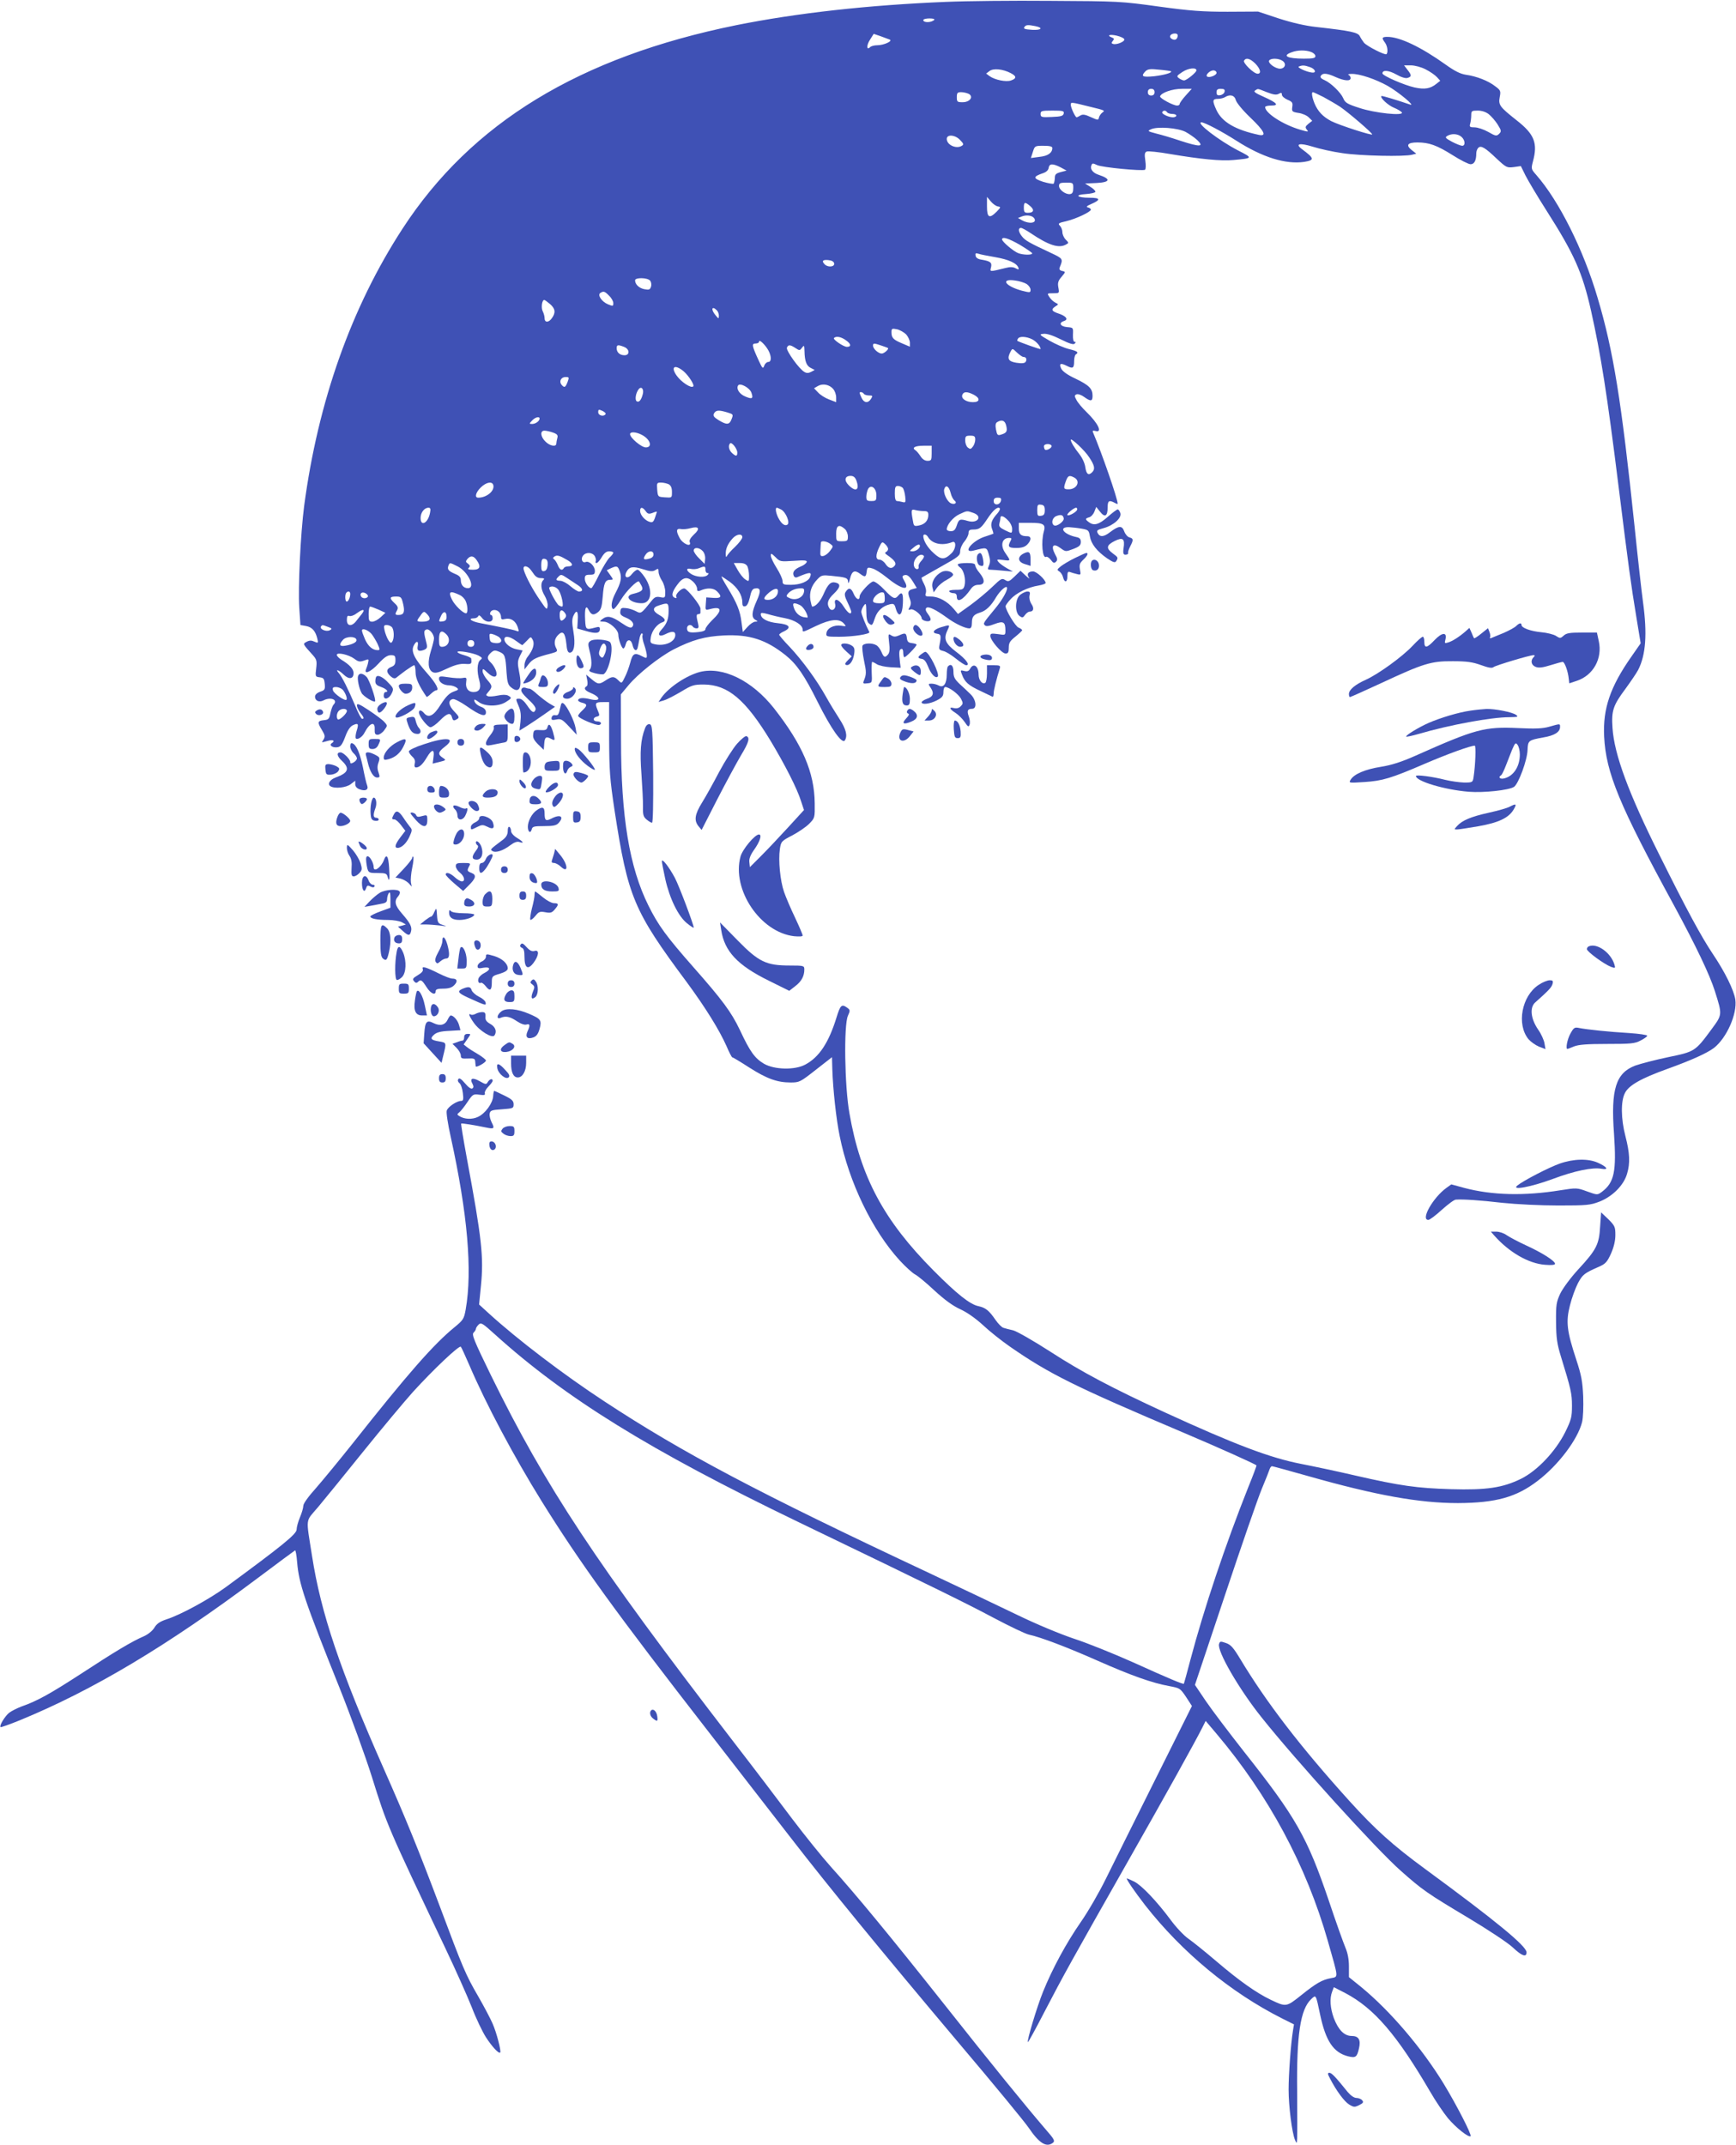 <?xml version="1.0" standalone="no"?>
<!DOCTYPE svg PUBLIC "-//W3C//DTD SVG 20010904//EN"
 "http://www.w3.org/TR/2001/REC-SVG-20010904/DTD/svg10.dtd">
<svg version="1.0" xmlns="http://www.w3.org/2000/svg"
 width="1036pt" height="1280pt" viewBox="0 0 1036 1280"
 preserveAspectRatio="xMidYMid meet">
<g transform="translate(0,1280) scale(0.1,-0.1)"
fill="#3f51b5" stroke="none">
<path d="M5650 12789 c-470 -19 -896 -67 -1255 -139 -937 -190 -1582 -583
-1993 -1215 -305 -469 -504 -1030 -587 -1655 -21 -162 -37 -486 -29 -607 l7
-103 34 -6 c36 -7 56 -30 67 -76 6 -26 5 -27 -18 -17 -17 8 -29 8 -46 -1 -24
-13 -25 -11 39 -82 21 -24 23 -34 18 -77 -6 -48 -5 -50 21 -53 23 -3 27 -8 30
-39 3 -33 0 -38 -27 -47 -20 -7 -31 -18 -31 -30 0 -24 25 -35 50 -22 44 23 90
4 60 -26 -5 -5 -13 -27 -18 -49 -7 -36 -11 -40 -40 -43 -38 -4 -39 -13 -10
-60 17 -28 19 -38 10 -53 -7 -11 -11 -19 -10 -19 2 0 18 4 36 9 30 9 44 0 22
-14 -16 -10 -1 -25 24 -25 28 0 37 11 60 73 12 31 27 52 42 59 32 15 36 9 22
-35 -6 -20 -8 -40 -4 -44 10 -10 39 10 51 34 31 60 64 71 61 21 -1 -26 3 -33
18 -33 10 0 28 12 39 27 20 27 20 28 1 49 -10 12 -52 43 -91 69 -59 39 -73 45
-73 30 0 -9 9 -29 20 -43 22 -28 25 -37 11 -37 -5 0 -24 35 -41 78 -42 99 -78
172 -98 195 -24 27 -1 20 29 -9 32 -31 59 -26 59 9 0 24 -23 50 -73 80 -15 10
-27 22 -27 29 0 17 70 2 104 -23 25 -19 34 -20 59 -11 27 10 29 10 24 -11 -2
-12 -8 -30 -12 -39 -15 -37 28 -18 74 32 34 37 53 50 74 50 23 0 27 -4 27 -30
0 -23 -6 -33 -25 -40 -30 -12 -32 -31 -4 -56 14 -12 24 -15 33 -9 7 6 32 25
56 43 24 17 47 32 52 32 4 0 8 -19 8 -42 0 -36 20 -80 66 -147 2 -1 13 6 25
18 13 12 26 21 31 21 22 0 2 40 -51 100 -76 86 -99 130 -83 165 15 32 31 33
25 1 -6 -29 5 -36 36 -25 19 8 22 14 17 37 -18 69 -18 79 -2 85 17 7 46 -27
46 -53 0 -8 -8 -41 -18 -73 -21 -67 -18 -113 10 -128 15 -8 34 -4 86 21 47 22
78 30 107 28 39 -3 41 0 37 32 -1 5 -20 14 -42 20 -22 6 -40 14 -40 19 0 11
93 -5 125 -21 24 -13 25 -16 11 -27 -19 -16 -21 -69 -5 -124 12 -45 0 -67 -36
-67 -31 0 -48 24 -43 59 4 27 2 29 -21 25 -14 -3 -52 -1 -83 4 -53 8 -58 7
-58 -9 0 -21 28 -39 62 -39 13 0 32 -6 42 -13 15 -11 14 -14 -18 -25 -26 -10
-45 -29 -76 -77 -42 -68 -73 -83 -100 -50 -15 18 -30 20 -30 3 0 -22 52 -88
69 -88 9 0 35 18 56 40 43 44 64 50 72 20 6 -22 11 -24 33 -10 12 8 9 15 -19
44 -35 36 -39 68 -8 74 9 2 46 -17 82 -42 81 -57 115 -67 115 -37 0 14 -9 25
-27 32 -27 10 -43 26 -43 42 0 5 12 -1 26 -12 36 -28 117 -29 162 -1 37 23 38
26 14 39 -12 6 -34 6 -62 0 -24 -5 -50 -7 -58 -4 -13 5 -13 8 0 23 28 32 27
39 -2 72 -17 19 -30 43 -30 54 0 18 3 17 29 -8 39 -37 65 -30 50 13 -6 16 -19
37 -30 47 -24 22 -24 36 1 59 17 15 24 16 50 5 33 -14 37 -23 43 -125 4 -56 9
-73 27 -87 49 -40 68 -4 48 92 -10 52 -10 64 4 94 l17 34 -35 7 c-38 7 -74 36
-74 60 0 23 32 18 70 -10 19 -14 35 -25 37 -25 1 0 13 12 27 26 24 26 24 26
35 6 13 -24 2 -60 -29 -100 -11 -13 -20 -36 -20 -51 l0 -26 25 32 c25 31 44
40 133 63 37 10 41 13 32 30 -16 29 -12 58 11 81 28 28 42 13 49 -54 3 -37 9
-52 20 -52 26 0 35 50 22 125 -9 53 -9 76 0 95 18 40 30 29 26 -25 l-3 -51 53
-15 c58 -17 82 -14 82 12 0 13 -6 15 -27 9 -56 -15 -58 -13 -61 44 -4 70 4 95
21 61 16 -31 29 -34 56 -13 18 15 23 32 28 93 6 81 15 100 45 100 19 0 19 1
-1 29 l-20 28 25 12 c36 16 41 14 53 -20 13 -37 6 -67 -26 -128 -24 -46 -30
-86 -14 -96 5 -3 26 22 46 55 32 53 99 120 109 109 2 -2 8 -14 15 -26 12 -24
2 -34 -51 -47 -57 -13 -17 -56 52 -56 58 0 68 79 19 153 -17 26 -37 47 -44 47
-8 0 -23 -12 -35 -27 -24 -31 -50 -20 -31 15 16 30 38 34 98 15 44 -14 58 -15
74 -5 17 11 19 9 19 -10 0 -13 9 -36 20 -53 11 -16 20 -47 20 -67 0 -36 -1
-37 -29 -32 -23 5 -33 1 -48 -16 -68 -85 -67 -84 -99 -67 -16 8 -42 17 -59 18
-25 3 -31 0 -33 -19 -3 -18 4 -26 33 -38 39 -16 54 -39 37 -56 -8 -8 -26 -1
-64 25 -58 40 -84 45 -114 22 -18 -14 -18 -14 9 -15 33 0 87 -48 87 -78 0 -26
20 -82 30 -82 4 0 11 11 14 25 9 34 33 31 41 -5 7 -31 23 -40 30 -17 2 6 6 29
10 50 3 20 10 37 15 37 5 0 7 -6 4 -13 -2 -7 2 -32 11 -56 8 -24 15 -52 15
-63 0 -18 -2 -18 -31 -3 -42 22 -54 15 -68 -40 -7 -26 -21 -65 -32 -86 -19
-39 -19 -39 -39 -19 -25 25 -37 25 -75 0 -39 -26 -47 -25 -85 7 l-32 27 6 -31
c4 -19 3 -34 -3 -38 -20 -12 -11 -26 23 -40 65 -27 61 -54 -5 -37 -41 10 -69
7 -69 -8 0 -4 11 -11 25 -14 31 -8 31 -17 0 -46 -14 -13 -25 -27 -25 -32 0
-14 109 -60 127 -54 18 7 9 21 -14 21 -25 0 -27 22 -3 28 20 5 20 7 6 40 -17
42 -14 47 33 47 l36 0 0 -217 c1 -195 4 -240 33 -433 79 -513 113 -595 430
-1021 112 -152 195 -286 238 -383 15 -36 31 -66 34 -66 4 0 49 -27 100 -60
105 -67 167 -90 248 -90 53 0 58 3 151 76 l96 75 2 -73 c4 -120 23 -297 44
-398 55 -275 195 -564 359 -743 34 -37 75 -74 90 -82 16 -8 68 -51 117 -97 60
-55 109 -91 153 -111 40 -18 91 -54 135 -94 38 -36 111 -94 160 -128 236 -164
387 -239 1045 -518 198 -84 419 -183 428 -192 2 -1 -20 -60 -49 -131 -136
-342 -263 -720 -345 -1029 -20 -77 -38 -141 -39 -143 -4 -5 -92 32 -304 128
-112 50 -270 114 -350 140 -86 29 -226 87 -341 143 -107 52 -344 164 -526 250
-1023 480 -1469 716 -1939 1025 -241 158 -517 368 -688 524 l-58 53 11 111
c17 173 6 279 -85 767 -20 109 -35 200 -33 202 3 3 83 -10 150 -24 47 -10 51
-6 32 31 -8 16 -14 39 -12 51 3 20 11 23 73 27 67 5 70 6 70 30 0 20 -10 30
-55 52 -30 15 -57 27 -60 28 -3 0 -6 -14 -7 -32 -3 -42 -47 -103 -90 -123 -35
-17 -82 -15 -113 5 -13 8 -13 11 1 22 9 7 31 35 49 62 31 46 34 48 71 43 29
-4 36 -2 32 9 -2 7 7 25 21 39 14 14 26 30 26 35 0 16 -18 11 -29 -7 -9 -16
-12 -16 -49 5 -43 24 -61 17 -42 -17 7 -14 7 -22 -2 -27 -7 -4 -24 8 -43 31
-23 27 -34 34 -40 25 -5 -8 -2 -17 7 -24 8 -6 17 -32 20 -58 5 -40 3 -48 -11
-48 -25 0 -79 -36 -85 -58 -4 -11 7 -82 24 -158 100 -455 130 -797 89 -1029
-10 -56 -15 -63 -66 -105 -126 -103 -277 -275 -610 -696 -78 -98 -176 -217
-217 -264 -46 -51 -76 -93 -76 -106 0 -12 -9 -43 -20 -69 -11 -26 -20 -59 -20
-73 0 -27 -88 -98 -423 -344 -99 -72 -269 -165 -354 -192 -39 -13 -58 -26 -72
-50 -12 -19 -38 -40 -63 -51 -70 -30 -172 -91 -372 -222 -185 -120 -263 -164
-358 -197 -26 -10 -58 -26 -73 -37 -26 -21 -60 -77 -52 -86 3 -2 54 16 113 40
437 179 884 446 1424 851 118 89 218 162 221 164 3 1 9 -30 12 -70 11 -130 44
-229 253 -750 67 -168 154 -407 193 -531 91 -292 93 -295 438 -1022 60 -126
131 -285 158 -353 26 -68 65 -149 85 -180 37 -57 76 -99 85 -91 7 8 -22 121
-46 174 -12 28 -50 100 -85 161 -75 129 -91 167 -230 539 -130 345 -203 524
-334 820 -261 590 -375 928 -428 1270 -37 236 -41 200 36 291 37 44 158 193
270 332 112 139 245 298 296 355 121 133 277 281 286 270 4 -4 26 -53 50 -108
100 -234 266 -546 433 -815 231 -371 443 -664 1004 -1386 170 -220 388 -500
484 -624 221 -286 533 -667 1004 -1226 205 -242 391 -468 413 -501 64 -94 106
-120 145 -91 14 12 9 21 -45 83 -116 135 -318 383 -608 750 -317 400 -523 650
-672 815 -52 58 -155 186 -230 285 -74 99 -235 311 -358 470 -815 1059 -1114
1512 -1441 2179 -100 205 -115 242 -103 253 8 8 14 18 14 23 0 5 7 16 16 25
15 14 23 9 96 -57 420 -380 923 -692 1808 -1119 853 -411 1006 -487 1170 -574
96 -51 191 -96 210 -100 71 -15 235 -78 411 -156 197 -87 322 -132 426 -151
64 -12 66 -13 101 -65 l35 -54 -223 -447 c-123 -246 -254 -510 -292 -587 -38
-77 -104 -192 -148 -255 -88 -127 -169 -277 -225 -415 -37 -91 -98 -295 -91
-302 2 -2 46 78 98 179 111 214 167 315 498 898 225 396 397 705 446 802 l19
38 66 -78 c310 -367 535 -786 663 -1235 65 -228 64 -213 19 -222 -53 -10 -87
-29 -178 -102 -89 -71 -90 -71 -182 -27 -86 41 -191 116 -321 227 -68 58 -145
120 -171 138 -26 18 -74 69 -106 113 -82 110 -171 204 -216 227 -21 10 -41 19
-44 19 -8 0 47 -80 109 -160 220 -281 510 -521 818 -676 l70 -35 -6 -37 c-13
-80 -26 -262 -26 -352 0 -99 20 -257 38 -300 10 -24 11 -24 13 10 1 19 1 143
0 275 -4 343 19 494 84 555 29 27 27 31 54 -97 33 -153 78 -221 164 -244 47
-12 55 -6 67 47 12 51 -2 74 -44 74 -44 0 -79 36 -106 106 -22 60 -26 118 -10
159 l10 26 68 -35 c173 -91 309 -250 507 -589 31 -54 79 -125 106 -158 49 -58
124 -117 135 -107 8 8 -83 185 -160 312 -130 213 -320 436 -493 578 l-73 59 0
64 c0 42 -7 79 -21 112 -11 26 -57 154 -100 283 -128 376 -195 495 -504 885
-91 116 -195 253 -230 305 l-64 95 179 535 c98 294 197 580 220 635 23 55 44
108 47 118 3 9 9 17 14 17 5 0 102 -27 216 -59 405 -115 663 -161 893 -161
227 1 350 35 478 134 123 94 237 246 263 348 7 28 9 91 7 155 -4 89 -11 127
-41 218 -57 173 -63 227 -38 325 11 45 33 104 48 133 28 51 37 59 124 97 41
18 50 29 73 79 17 39 26 76 26 111 0 48 -3 55 -42 94 l-43 41 -6 -85 c-6 -107
-22 -138 -130 -255 -47 -51 -93 -114 -108 -145 -23 -50 -26 -66 -25 -170 1
-96 6 -130 29 -205 60 -195 66 -221 66 -294 0 -68 -4 -83 -40 -157 -58 -116
-167 -231 -264 -279 -110 -54 -207 -68 -417 -62 -204 6 -304 20 -570 81 -107
25 -254 56 -326 70 -184 36 -389 113 -814 308 -312 144 -493 239 -684 363 -98
63 -197 120 -220 126 -23 5 -49 12 -58 15 -10 3 -31 24 -47 47 -39 57 -60 73
-101 82 -51 10 -129 72 -270 214 -295 297 -435 557 -501 938 -29 163 -34 525
-9 581 14 31 14 35 -4 48 -33 24 -41 17 -64 -58 -47 -152 -104 -237 -186 -281
-63 -34 -185 -31 -247 5 -54 32 -83 71 -143 200 -52 109 -105 180 -276 374
-163 185 -212 252 -270 369 -114 229 -164 530 -164 991 l-1 270 45 54 c57 69
185 170 269 214 114 58 186 78 302 84 152 7 250 -25 367 -118 66 -53 112 -119
192 -280 81 -162 146 -253 162 -228 17 27 7 67 -32 127 -22 34 -59 94 -81 134
-56 100 -142 217 -216 296 -35 36 -63 69 -63 73 0 4 12 13 28 20 48 23 34 42
-36 49 -61 6 -102 27 -102 54 0 10 10 9 43 0 23 -7 69 -18 101 -24 59 -11 106
-41 106 -68 0 -17 -2 -18 81 22 84 40 137 45 164 15 17 -19 16 -19 -16 -14
-42 6 -83 -14 -87 -44 -3 -21 0 -22 77 -22 81 0 185 16 179 28 -22 42 -48 107
-48 121 0 9 7 26 15 37 13 17 14 14 15 -37 0 -38 5 -61 15 -69 19 -16 21 -14
37 34 14 41 46 70 89 80 23 5 27 2 35 -27 17 -56 39 -40 42 31 3 62 -5 75 -28
47 -19 -23 -31 -19 -82 35 -26 28 -56 50 -66 50 -18 0 -82 -69 -82 -89 0 -27
-21 -18 -35 14 -15 38 -31 41 -49 12 -8 -12 -5 -28 12 -62 12 -25 22 -50 22
-55 0 -22 -21 -8 -45 30 -29 46 -61 55 -51 15 7 -29 -20 -48 -35 -24 -17 27
-9 52 26 85 40 38 44 59 13 67 -30 8 -47 -8 -74 -70 -19 -43 -47 -73 -67 -73
-2 0 -7 18 -11 39 -7 47 6 86 41 123 24 26 31 27 82 22 91 -9 101 -12 102 -37
1 -13 6 -4 12 21 11 45 27 53 61 27 28 -21 34 -19 38 13 3 26 5 28 33 20 17
-4 54 -28 84 -52 90 -74 144 -86 109 -25 -15 26 -16 31 -3 36 19 7 34 -6 58
-46 l18 -30 -26 -7 c-27 -7 -30 -19 -15 -59 7 -18 7 -33 -1 -47 -10 -18 -9
-20 5 -15 17 7 66 -32 66 -52 0 -14 40 -25 51 -14 6 6 1 20 -12 37 -15 19 -18
31 -11 38 12 12 55 -9 123 -58 49 -36 108 -64 134 -64 10 0 15 10 15 34 0 36
11 49 50 61 34 10 65 40 95 92 26 42 65 75 65 53 0 -20 -32 -75 -74 -125 -70
-85 -70 -85 -58 -97 7 -7 24 -5 57 8 53 20 65 13 65 -39 0 -28 -1 -28 -45 -21
-39 5 -45 4 -45 -11 0 -26 68 -105 91 -105 15 0 19 7 19 35 0 28 7 40 40 66
22 18 40 35 40 38 0 4 -10 11 -22 16 -19 8 -75 101 -77 127 -1 4 12 23 29 41
33 38 104 73 169 83 22 4 41 10 41 15 0 19 -54 69 -75 69 -30 0 -40 -16 -24
-38 7 -9 -1 -4 -19 12 l-32 30 -35 -34 c-32 -31 -38 -33 -57 -21 -19 12 -25 8
-77 -42 -31 -30 -89 -78 -130 -108 l-74 -53 -26 31 c-37 44 -90 73 -134 73
-34 0 -38 2 -32 21 4 13 0 34 -11 55 -10 18 -16 35 -14 37 3 2 56 32 118 67
101 56 112 65 112 90 0 16 11 42 25 58 14 17 25 39 25 51 0 16 6 21 28 21 37
0 48 9 85 65 34 51 61 74 73 62 4 -4 -2 -17 -13 -30 -35 -38 -44 -63 -33 -93
6 -15 9 -28 8 -29 -2 -1 -27 -10 -55 -19 -71 -24 -131 -98 -65 -82 82 21 80
21 93 -23 9 -31 9 -47 1 -66 -10 -23 -9 -25 11 -25 12 0 47 -3 77 -6 l55 -5
-36 20 c-19 11 -42 27 -50 37 -13 16 -11 17 29 12 45 -6 45 -6 10 44 -30 44
-18 88 24 88 15 0 17 -3 8 -19 -18 -34 -11 -41 35 -41 32 0 51 6 65 20 25 25
26 50 1 50 -38 0 -51 11 -51 46 l0 34 68 0 c80 0 94 -9 81 -53 -17 -60 -8
-164 14 -150 5 3 18 -5 28 -18 14 -19 20 -22 31 -11 10 10 9 19 -7 47 -25 49
-9 66 34 34 30 -22 31 -22 76 -5 36 14 45 22 45 42 0 18 -7 25 -27 29 -76 16
-109 61 -43 59 19 -1 54 -5 76 -9 39 -7 42 -10 48 -45 7 -45 41 -89 103 -132
36 -24 47 -28 54 -17 13 21 12 23 -21 47 -40 30 -38 48 11 73 50 25 63 15 54
-43 -5 -35 0 -43 23 -36 4 2 6 7 4 11 -1 4 5 21 13 37 20 38 19 47 -5 53 -11
3 -25 19 -31 36 -13 36 -32 35 -85 -5 -37 -29 -60 -30 -73 -6 -8 16 -4 20 34
30 60 16 110 61 101 90 -4 12 -11 22 -16 22 -5 0 -32 -20 -60 -45 -52 -46 -82
-54 -112 -31 -23 17 -23 22 2 29 11 3 25 18 31 34 l11 28 23 -29 c28 -36 45
-27 45 25 0 41 8 46 41 29 10 -6 19 -9 19 -6 0 29 -95 303 -147 425 -5 11 -1
13 15 9 43 -12 15 46 -53 112 -26 25 -53 57 -61 73 -13 24 -13 28 1 34 9 3 29
-4 45 -16 39 -28 50 -27 50 7 0 42 -20 63 -101 102 -48 22 -78 44 -86 60 -15
31 -4 36 35 16 35 -18 42 -13 42 30 0 18 5 36 10 39 20 12 9 20 -41 32 -29 7
-81 30 -116 50 -62 36 -64 38 -35 41 20 2 56 -10 102 -33 52 -26 76 -33 83
-26 8 8 8 11 0 11 -7 0 -11 16 -10 43 2 42 2 42 -35 45 -42 4 -52 26 -17 37
27 9 10 30 -37 45 -39 13 -43 24 -15 42 19 12 19 12 -1 22 -12 6 -28 21 -36
34 -14 21 -14 22 23 22 37 0 37 0 31 34 -5 27 -2 40 19 64 25 30 25 30 4 35
-16 4 -20 10 -14 24 20 48 18 50 -52 83 -133 62 -155 75 -174 99 -22 27 -25
51 -6 51 6 0 32 -14 57 -31 107 -72 167 -92 210 -69 19 10 19 11 0 30 -11 11
-20 31 -20 44 0 14 -7 31 -15 39 -13 13 -8 17 38 27 59 14 147 56 147 69 0 5
-8 11 -17 13 -13 3 -8 9 18 20 60 26 57 38 -10 38 -75 0 -91 18 -20 22 29 2
54 8 56 13 1 6 -12 19 -30 30 l-32 20 68 3 c83 4 89 24 13 49 -34 11 -52 34
-43 56 5 14 9 14 34 2 28 -14 270 -37 286 -28 5 3 6 27 2 54 -6 39 -4 50 9 55
8 3 71 -3 138 -15 184 -31 306 -43 378 -36 118 11 119 11 27 58 -112 58 -254
167 -217 167 19 0 123 -55 209 -110 155 -99 293 -142 404 -126 63 10 61 21
-12 75 -45 33 -16 40 62 16 41 -13 121 -31 179 -39 104 -16 371 -22 416 -9
l24 6 -28 22 c-36 29 -24 45 34 45 71 0 117 -17 211 -76 47 -30 95 -54 107
-54 22 0 34 22 34 65 0 12 5 26 12 33 16 16 41 1 111 -66 56 -52 60 -54 101
-49 l42 6 28 -57 c16 -31 71 -124 124 -207 167 -262 215 -370 267 -600 59
-265 95 -492 165 -1055 59 -473 72 -572 106 -777 l25 -152 -55 -79 c-127 -181
-171 -311 -163 -477 11 -217 89 -407 419 -1012 130 -240 211 -410 242 -508 45
-143 45 -139 -22 -230 -96 -130 -98 -131 -258 -164 -76 -16 -164 -39 -195 -50
-116 -44 -147 -141 -127 -408 15 -224 2 -290 -73 -346 -26 -19 -27 -19 -88 3
-60 22 -63 22 -158 7 -217 -35 -409 -30 -575 14 l-77 21 -28 -20 c-81 -58
-157 -192 -109 -192 8 0 44 27 80 60 37 33 74 61 84 61 43 3 139 -3 277 -19
87 -9 228 -16 335 -16 170 0 190 2 245 23 79 31 146 99 165 167 19 63 16 123
-10 224 -27 104 -28 208 -3 257 23 46 95 87 253 144 144 52 235 93 278 125 76
59 140 203 128 289 -9 57 -62 165 -135 273 -68 102 -153 258 -319 592 -182
364 -269 598 -279 756 -7 102 3 134 77 233 32 44 66 94 76 113 46 89 55 216
29 405 -8 59 -31 261 -50 448 -79 755 -127 1053 -221 1368 -84 286 -230 578
-366 733 -31 35 -31 37 -20 80 30 110 9 163 -97 246 -101 80 -110 91 -101 139
7 36 5 41 -28 65 -41 32 -110 59 -174 68 -33 5 -67 22 -120 60 -147 105 -274
166 -348 166 -33 0 -36 -6 -15 -34 15 -20 20 -58 9 -69 -8 -8 -116 47 -134 68
-8 10 -19 27 -25 39 -11 23 -56 32 -260 55 -65 7 -143 25 -224 51 l-123 41
-182 -1 c-150 0 -221 5 -411 31 -223 31 -242 32 -645 34 -228 2 -507 -1 -620
-6z m-75 -108 c-18 -17 -65 -17 -65 -1 0 6 17 10 37 10 23 0 33 -4 28 -9z
m604 -37 c49 -10 36 -25 -19 -22 -48 3 -57 7 -43 21 8 9 22 9 62 1z m-870 -80
c22 -8 -34 -34 -73 -34 -18 0 -37 -5 -43 -11 -22 -22 -23 11 -1 44 l22 35 41
-14 c22 -8 46 -17 54 -20z m1401 0 c0 -14 -49 -33 -68 -26 -10 3 -10 7 -1 18
9 11 8 15 -5 20 -34 13 -14 21 29 11 25 -6 45 -16 45 -23z m318 19 c-4 -20
-18 -26 -37 -14 -18 12 -5 31 20 31 14 0 19 -6 17 -17z m796 -93 c14 -5 26
-16 26 -25 0 -12 -14 -15 -69 -15 -99 0 -132 17 -73 38 36 14 84 14 116 2z
m-333 -69 c31 -32 38 -61 14 -61 -23 0 -89 65 -81 78 12 20 36 13 67 -17z
m164 15 c24 -17 13 -46 -17 -46 -29 1 -73 34 -64 49 10 15 58 14 81 -3z m164
-37 c31 -11 39 -36 10 -32 -34 4 -91 31 -78 36 22 9 34 8 68 -4z m689 -13 c26
-13 56 -34 67 -46 l20 -22 -24 -19 c-35 -28 -69 -34 -129 -21 -60 13 -192 70
-192 84 0 22 37 19 82 -6 30 -17 56 -25 68 -21 25 8 25 16 -1 49 l-20 26 41 0
c23 0 61 -10 88 -24z m-1368 -6 c0 -12 -59 -60 -74 -60 -7 0 -20 6 -30 13 -16
12 -14 15 21 38 35 23 83 28 83 9z m-1109 -16 c36 -18 37 -32 3 -44 -29 -11
-97 3 -129 26 l-20 15 20 15 c23 18 80 12 126 -12z m957 11 c10 -9 -41 -23
-100 -30 -71 -7 -82 -1 -52 30 14 13 29 15 83 9 36 -3 68 -8 69 -9z m272 -10
c0 -15 -46 -32 -57 -21 -10 9 18 36 38 36 11 0 19 -7 19 -15z m711 -25 c52
-23 89 -26 89 -6 0 8 -6 17 -12 19 -7 3 1 6 19 6 46 1 142 -31 215 -72 65 -37
169 -124 133 -111 -79 27 -168 54 -171 51 -10 -10 40 -56 75 -70 22 -9 43 -22
47 -28 13 -22 -162 -4 -254 27 -72 23 -85 31 -96 58 -14 33 -73 91 -112 108
-25 11 -29 20 -17 31 11 12 39 8 84 -13z m-1081 -90 c0 -13 -7 -20 -20 -20
-13 0 -20 7 -20 20 0 13 7 20 20 20 13 0 20 -7 20 -20z m186 -20 c-20 -22 -36
-45 -36 -50 0 -6 -7 -10 -15 -10 -24 0 -105 44 -102 55 7 22 73 45 131 45 l58
0 -36 -40z m232 23 c-2 -10 -13 -19 -26 -21 -17 -3 -22 2 -22 17 0 16 6 21 26
21 19 0 25 -5 22 -17z m252 -3 c39 -15 56 -18 71 -10 15 9 19 7 19 -5 0 -9 15
-22 33 -30 29 -12 33 -18 29 -43 -4 -27 -1 -30 37 -36 23 -3 50 -15 62 -27
l20 -20 -23 -18 c-19 -16 -20 -21 -9 -35 12 -14 8 -14 -40 0 -102 30 -209 99
-209 135 0 5 16 9 36 9 49 0 36 16 -44 52 -50 22 -63 31 -52 38 19 12 11 13
70 -10z m-1779 -10 c31 -17 7 -50 -36 -50 -32 0 -35 2 -35 30 0 26 4 30 26 30
14 0 34 -5 45 -10z m2117 -19 c31 -17 76 -43 99 -58 50 -34 191 -155 192 -165
1 -9 -197 55 -244 79 -50 26 -80 58 -100 105 -15 37 -20 68 -10 68 3 0 31 -13
63 -29z m-523 -18 c4 -16 40 -60 86 -104 84 -80 101 -114 52 -104 -141 30
-221 77 -254 149 -25 55 -24 66 9 66 15 0 34 5 42 10 30 19 57 12 65 -17z
m-870 -40 c94 -23 90 -22 72 -36 -8 -6 -17 -20 -19 -29 -3 -16 -6 -16 -48 3
-34 16 -49 18 -62 10 -10 -6 -20 -11 -23 -11 -8 0 -35 58 -35 75 0 17 2 16
115 -12z m-157 -40 c-3 -15 -16 -19 -71 -21 -62 -3 -67 -1 -67 18 0 18 6 20
71 20 62 0 70 -2 67 -17z m617 7 c3 -5 17 -10 31 -10 13 0 24 -4 24 -10 0 -5
-9 -10 -20 -10 -27 0 -70 21 -64 31 7 12 21 11 29 -1z m1919 -11 c15 -12 39
-39 53 -61 23 -37 24 -42 9 -57 -15 -14 -20 -14 -65 12 -27 15 -63 27 -81 27
-29 0 -32 3 -26 23 3 12 6 34 6 50 0 25 3 27 39 27 24 0 48 -8 65 -21z m-1809
-106 c22 -12 54 -34 70 -49 43 -41 16 -42 -98 -5 -50 17 -117 37 -147 44 -52
14 -54 15 -30 26 39 17 158 8 205 -16z m1647 -30 c22 -19 24 -53 4 -53 -8 0
-36 11 -61 24 -40 22 -43 26 -28 35 27 16 64 13 85 -6z m-2992 -19 c21 -21 22
-27 10 -34 -33 -21 -90 5 -90 41 0 29 51 25 80 -7z m550 -47 c0 -29 -26 -48
-76 -53 l-52 -7 12 37 c11 35 12 36 63 36 37 0 53 -4 53 -13z m50 -116 l35
-19 -35 -9 c-29 -8 -35 -14 -35 -36 -1 -14 -4 -29 -7 -33 -4 -3 -32 2 -63 11
-61 20 -61 31 -2 51 21 7 33 18 35 32 4 27 25 27 72 3z m75 -123 c0 -24 -5
-34 -18 -36 -26 -5 -67 25 -67 48 0 17 7 20 43 20 41 0 42 -1 42 -32z m-450
-110 c19 -3 18 -5 -7 -31 -44 -44 -58 -36 -58 31 l0 57 23 -27 c12 -15 31 -28
42 -30z m193 2 c27 -23 21 -40 -14 -40 -20 0 -24 5 -24 30 0 35 6 37 38 10z
m24 -73 c18 -28 -29 -36 -72 -12 l-25 14 25 10 c27 10 61 5 72 -12z m-84 -159
c39 -24 72 -46 72 -50 0 -11 -54 -10 -83 1 -29 11 -97 69 -97 82 0 19 38 7
108 -33z m-147 -73 c80 -14 128 -36 137 -64 3 -10 0 -11 -17 -2 -14 8 -33 9
-59 2 -98 -24 -95 -24 -88 3 7 29 -3 37 -54 46 -23 3 -36 11 -38 24 -3 14 1
17 16 12 10 -4 57 -13 103 -21z m-963 -37 c4 -21 -37 -25 -56 -6 -20 20 -13
29 20 26 22 -2 34 -9 36 -20z m-1098 -103 c6 -8 9 -23 5 -36 -6 -18 -12 -20
-39 -15 -32 6 -56 29 -56 53 0 18 74 17 90 -2z m2247 -20 c13 -9 23 -24 23
-34 0 -18 -3 -18 -51 -6 -100 27 -132 74 -41 61 25 -3 56 -13 69 -21z m-2492
-70 c14 -13 25 -33 25 -44 0 -19 -2 -19 -32 -7 -38 16 -64 56 -45 68 19 12 26
10 52 -17z m-352 -50 c31 -27 34 -51 11 -83 -19 -28 -44 -29 -44 -1 0 11 -5
29 -11 41 -11 20 -5 68 9 68 4 0 19 -12 35 -25z m995 -37 c7 -7 12 -21 12 -32
-1 -20 -1 -20 -20 3 -29 34 -22 59 8 29z m1130 -144 c12 -14 22 -36 22 -49 l0
-24 -47 20 c-53 22 -63 33 -63 67 0 21 3 23 33 17 17 -4 42 -18 55 -31z m-358
-36 c30 -21 31 -38 4 -38 -20 0 -86 45 -77 53 13 13 44 7 73 -15z m1110 7 c25
-13 50 -42 50 -58 0 -4 -126 41 -139 49 -1 2 0 7 4 13 9 16 51 13 85 -4z
m-1574 -67 c19 -36 18 -68 -1 -68 -9 0 -20 -10 -24 -22 -8 -21 -11 -18 -34 32
-40 87 -42 100 -18 100 12 0 21 5 21 12 0 16 39 -22 56 -54z m673 30 c20 -7
38 -13 40 -15 8 -5 -22 -33 -37 -33 -20 0 -52 29 -52 47 0 16 4 16 49 1z
m-1535 -8 c34 -13 36 -50 3 -50 -28 0 -47 17 -47 42 0 21 8 22 44 8z m1023 -7
c24 -16 26 -16 39 2 13 17 14 15 15 -21 1 -59 12 -88 38 -100 l23 -12 -21 -11
c-15 -8 -27 -9 -40 -1 -31 16 -111 128 -105 145 8 19 19 19 51 -2z m1360 -53
c17 0 23 -14 14 -29 -6 -9 -21 -11 -55 -6 -49 8 -58 24 -35 67 11 20 11 20 38
-6 15 -14 32 -26 38 -26z m-2027 -86 c30 -26 66 -82 57 -90 -13 -13 -73 27
-100 66 -36 52 -10 68 43 24z m-693 -64 c-13 -33 -19 -36 -36 -16 -16 20 -3
46 24 46 22 0 22 -2 12 -30z m1097 -63 c13 -36 5 -41 -37 -23 -34 14 -55 46
-42 66 11 17 69 -14 79 -43z m489 21 c9 -11 17 -33 17 -49 l0 -29 -42 16 c-24
9 -54 28 -66 42 l-24 25 24 14 c29 16 68 8 91 -19z m-1137 -30 c-9 -35 -22
-51 -36 -43 -13 8 -6 51 12 73 16 19 32 -1 24 -30z m1319 2 c3 -5 17 -10 31
-10 22 0 23 -2 12 -20 -17 -28 -42 -25 -56 5 -7 14 -12 28 -12 30 0 9 19 5 25
-5z m655 -5 c41 -21 39 -45 -3 -45 -41 0 -73 21 -64 44 8 20 29 20 67 1z
m-2196 -116 c-11 -18 -44 -9 -44 11 0 17 3 18 25 8 13 -6 22 -15 19 -19z m726
10 c36 -11 37 -12 26 -40 -13 -35 -29 -36 -78 -6 -29 18 -34 26 -27 40 12 20
28 21 79 6z m-1120 -37 c0 -15 -24 -32 -44 -32 -18 0 -19 1 -1 20 18 20 45 27
45 12z m2785 -43 c8 -34 2 -43 -32 -53 -19 -6 -23 -2 -29 30 -5 26 -3 39 7 45
28 17 47 10 54 -22z m-2706 -40 c26 -9 32 -16 27 -33 -3 -11 -6 -27 -6 -33 0
-22 -40 -14 -65 12 -30 29 -33 65 -6 65 10 0 33 -5 50 -11z m531 -14 c51 -26
66 -75 24 -75 -26 0 -94 57 -94 79 0 16 36 14 70 -4z m1990 -28 c0 -13 -6 -32
-14 -42 -12 -16 -16 -17 -30 -6 -9 7 -16 26 -16 42 0 26 4 29 30 29 25 0 30
-4 30 -23z m680 -106 c32 -48 37 -70 18 -89 -22 -22 -35 -12 -41 29 -3 24 -18
56 -35 78 -29 36 -52 74 -52 86 0 15 84 -63 110 -104z m-2100 28 c0 -23 -8
-24 -32 -2 -18 17 -24 44 -11 57 10 10 43 -32 43 -55z m1875 42 c7 -12 -29
-33 -39 -24 -3 3 -6 12 -6 20 0 15 36 18 45 4z m-715 -46 c0 -41 -2 -45 -25
-45 -16 0 -31 10 -42 28 -10 15 -23 31 -30 35 -24 15 -2 27 48 27 l49 0 0 -45z
m-450 -161 c22 -58 -2 -73 -45 -30 -29 29 -24 56 11 56 17 0 27 -8 34 -26z
m1301 16 c39 -21 16 -70 -33 -70 -31 0 -33 4 -17 49 12 33 20 37 50 21z
m-3468 -42 c13 -35 -37 -78 -89 -78 -23 0 -16 30 15 61 31 30 65 38 74 17z
m1048 2 c13 -8 19 -21 19 -46 0 -35 0 -35 -42 -32 -42 3 -42 3 -46 46 -3 40
-2 42 23 42 14 0 35 -5 46 -10z m1239 -65 c0 -32 -2 -35 -30 -35 -26 0 -30 4
-30 26 0 14 5 34 10 45 17 31 50 7 50 -36z m158 43 c5 -7 12 -30 14 -51 4 -35
2 -38 -16 -33 -12 3 -27 6 -33 6 -9 0 -13 16 -13 45 0 37 3 45 19 45 10 0 23
-6 29 -12z m285 -29 c4 -19 15 -39 23 -46 18 -13 3 -26 -20 -17 -23 9 -48 61
-41 85 9 29 28 18 38 -22z m300 -49 c-3 -11 -14 -20 -24 -20 -12 0 -19 7 -19
20 0 14 7 20 24 20 19 0 23 -4 19 -20z m262 -55 c0 -23 -5 -31 -22 -33 -20 -3
-23 1 -23 33 0 32 3 36 23 33 17 -2 22 -10 22 -33z m-3669 -17 c-12 -60 -56
-83 -56 -29 0 32 22 61 47 61 12 0 14 -7 9 -32z m1287 12 c12 -17 19 -19 41
-11 14 6 26 9 26 7 0 -2 -5 -17 -11 -35 -9 -26 -15 -31 -33 -25 -27 8 -56 41
-56 65 0 25 15 24 33 -1z m809 9 c28 -15 54 -79 37 -90 -16 -10 -36 5 -55 42
-14 28 -19 59 -8 59 3 0 14 -5 26 -11z m1766 -1 c-5 -15 -50 -39 -58 -32 -6 7
38 44 52 44 5 0 8 -6 6 -12z m-915 -8 c22 0 27 -5 27 -23 0 -33 -20 -56 -56
-63 -30 -6 -31 -4 -37 33 -11 61 -9 66 16 59 12 -3 34 -6 50 -6z m296 -11 c57
-20 26 -65 -33 -48 -48 14 -54 11 -66 -26 -9 -27 -17 -35 -36 -35 -13 0 -24 5
-24 11 0 27 38 73 75 90 48 22 44 22 84 8z m539 -32 c4 -18 -42 -52 -58 -42
-18 11 -11 45 13 55 28 11 41 8 45 -13z m-333 -12 c14 -13 25 -36 25 -50 0
-30 0 -30 -45 -8 -28 14 -35 22 -31 38 3 11 6 26 6 33 0 19 19 14 45 -13z
m-1873 -84 c-20 -19 -30 -35 -26 -45 14 -35 -42 -13 -61 25 -22 41 -19 57 8
52 13 -3 39 0 58 5 50 14 59 -3 21 -37z m900 32 c10 -9 18 -29 18 -45 0 -25
-3 -28 -35 -28 -35 0 -35 0 -35 45 0 50 17 59 52 28z m-612 -49 c0 -9 -20 -35
-44 -58 -24 -22 -46 -48 -49 -56 -3 -8 -6 -2 -6 13 -1 32 12 62 42 95 24 26
57 29 57 6z m1107 3 c25 -43 85 -56 146 -32 25 10 23 -39 -3 -65 -42 -42 -64
-42 -108 -1 -37 33 -62 75 -62 102 0 14 18 11 27 -4z m-583 -42 c20 -15 20
-15 -1 -43 -11 -15 -29 -28 -40 -30 -17 -3 -19 2 -17 35 1 21 2 41 3 46 2 12
35 7 55 -8z m346 -31 c0 -7 -6 -15 -12 -18 -9 -4 -7 -9 6 -18 44 -30 58 -49
45 -64 -17 -21 -36 -17 -55 11 -9 14 -25 25 -35 25 -24 0 -25 27 -2 75 16 33
18 34 35 18 10 -9 18 -22 18 -29z m190 18 c0 -15 -24 -32 -44 -32 -20 1 -20 1
3 20 24 21 41 26 41 12z m-1296 -31 c10 -11 16 -31 14 -48 l-3 -28 -32 32
c-18 17 -33 39 -33 47 0 22 33 20 54 -3z m-534 -9 c0 -5 -10 -18 -23 -30 -12
-12 -40 -58 -62 -102 -21 -44 -42 -80 -46 -80 -16 0 -39 33 -39 56 0 20 5 24
30 24 25 0 30 4 30 23 0 29 -34 62 -55 53 -21 -8 -31 20 -15 39 18 22 57 19
70 -5 6 -11 8 -25 5 -30 -3 -6 -1 -10 5 -10 6 0 20 16 31 35 15 25 28 35 45
35 13 0 24 -4 24 -8z m240 -11 c0 -12 -9 -21 -26 -25 -33 -9 -39 -3 -22 23 16
26 48 28 48 2z m837 -38 c67 5 81 3 77 -8 -3 -7 -18 -19 -34 -25 -38 -16 -52
-33 -44 -54 4 -11 12 -15 23 -10 76 32 87 32 75 0 -10 -26 -58 -46 -114 -46
-45 0 -50 2 -50 23 0 12 -16 47 -35 77 -19 30 -35 63 -35 74 0 16 3 15 28 -9
26 -27 29 -27 109 -22z m-1350 4 c34 -20 35 -37 3 -37 -10 0 -22 -4 -25 -10
-11 -18 -25 -11 -36 17 -6 15 -16 31 -22 35 -9 6 -8 10 2 17 16 10 31 6 78
-22z m2126 26 c4 -3 -2 -16 -13 -28 -12 -12 -20 -28 -18 -35 5 -22 -20 -22
-27 0 -12 37 35 87 58 63z m-2669 -25 c28 -39 21 -58 -21 -58 -28 0 -34 3 -25
12 9 9 7 14 -5 24 -15 10 -15 14 -4 28 19 22 37 20 55 -6z m424 -32 c-2 -20
-9 -32 -20 -34 -14 -3 -18 4 -18 31 0 39 6 48 27 40 9 -4 13 -16 11 -37z
m-537 -6 c63 -32 109 -130 61 -130 -25 0 -42 19 -42 48 0 17 -9 27 -34 37 -40
17 -48 27 -40 49 8 20 7 20 55 -4z m1729 1 c5 -11 10 -36 10 -57 0 -36 -1 -36
-22 -22 -13 8 -33 34 -46 57 l-23 41 35 0 c25 0 38 -6 46 -19z m-1305 -9 c6
-4 18 -19 28 -34 12 -19 26 -28 44 -28 21 0 24 -3 15 -12 -18 -18 -14 -57 9
-94 11 -19 19 -46 17 -60 -3 -26 -6 -24 -44 32 -42 60 -86 141 -98 182 -7 22
7 30 29 14z m1055 -12 c0 -11 5 -20 12 -20 9 0 9 -3 0 -12 -16 -16 -69 -12
-98 7 -30 20 -31 37 -1 30 12 -3 34 -2 47 4 36 14 40 13 40 -9z m-825 -50 c17
-11 45 -30 62 -41 32 -21 36 -39 8 -39 -8 0 -30 14 -50 31 -19 17 -46 32 -60
33 -28 1 -31 6 -13 24 16 16 18 15 53 -8z m970 -22 c48 -36 75 -80 75 -123 0
-19 4 -26 17 -23 11 2 20 19 28 53 7 35 15 51 29 53 36 7 39 -14 12 -73 -30
-67 -33 -100 -8 -114 16 -10 16 -10 -1 -11 -10 0 -31 -14 -46 -31 l-28 -31 -8
59 c-8 67 -26 112 -83 206 -23 37 -39 67 -36 67 2 0 25 -15 49 -32z m-218 0
c13 -12 23 -30 23 -41 0 -14 4 -17 18 -12 42 19 80 17 101 -4 31 -31 26 -42
-21 -39 l-43 3 -3 -39 c-3 -38 -3 -38 25 -31 71 19 76 -7 12 -67 -21 -21 -39
-44 -39 -52 0 -9 -14 -15 -42 -18 -54 -6 -68 -1 -68 23 0 20 24 26 35 9 3 -5
13 -10 22 -10 12 0 14 6 9 28 -12 48 -11 57 2 57 6 0 12 3 12 8 0 4 0 15 0 25
0 20 -76 115 -95 120 -18 4 -58 -36 -49 -50 4 -6 1 -9 -7 -6 -24 8 -21 33 11
76 34 48 61 54 97 20z m-803 -50 c18 -28 32 -98 20 -98 -5 0 -14 4 -20 8 -15
11 -63 100 -56 106 13 13 43 4 56 -16z m1308 -14 c-4 -25 -30 -44 -59 -44 -31
0 -29 13 8 45 35 28 56 28 51 -1z m156 4 c-5 -33 -46 -53 -82 -39 -24 10 -26
13 -15 27 16 20 46 33 77 33 19 1 23 -4 20 -21z m-2708 -12 c0 -22 -11 -46
-21 -46 -10 0 -12 43 -2 53 11 12 23 8 23 -7z m105 -17 c-8 -12 -32 -12 -40 1
-11 18 5 31 26 20 11 -6 17 -15 14 -21z m551 9 c12 -6 27 -21 33 -35 13 -29
14 -73 2 -73 -18 0 -68 49 -84 82 -24 49 -12 55 49 26z m2534 -19 c0 -27 -3
-29 -35 -29 -22 0 -35 5 -35 13 0 27 43 61 63 50 4 -2 7 -17 7 -34z m-2874
-34 c11 -48 4 -65 -28 -65 -21 0 -22 4 -8 29 7 14 4 24 -15 41 -33 31 -31 40
8 40 30 0 33 -3 43 -45z m1584 -41 c0 -48 -10 -76 -42 -111 -28 -30 -15 -47
22 -28 39 20 60 19 60 -4 0 -43 -67 -71 -129 -54 -20 5 -22 10 -17 41 6 37 37
78 68 88 25 8 18 24 -18 44 -41 23 -42 45 -2 57 55 18 58 17 58 -33z m784 35
c19 -9 46 -52 46 -74 0 -1 -11 0 -24 2 -28 6 -51 28 -60 61 -8 25 1 28 38 11z
m-2515 -27 l41 -19 -28 -26 c-16 -15 -38 -27 -50 -27 -19 0 -22 5 -22 45 0 25
4 45 9 45 5 0 27 -8 50 -18z m-89 -7 c0 -3 -5 -11 -10 -18 -6 -7 -19 -24 -31
-39 -28 -39 -59 -37 -59 2 0 22 4 28 15 24 8 -3 27 3 42 15 28 20 43 26 43 16z
m808 -7 c7 -7 12 -20 12 -30 0 -14 5 -17 24 -12 33 8 62 -10 75 -47 9 -28 9
-30 -7 -24 -17 7 -100 24 -214 46 -55 10 -80 29 -39 29 11 0 22 6 25 13 4 8
10 5 22 -10 21 -29 64 -31 64 -3 0 11 -4 20 -10 20 -5 0 -7 7 -4 15 7 18 35
20 52 3z m396 -10 c7 -11 5 -20 -6 -31 -20 -20 -28 -12 -28 26 0 30 16 33 34
5z m-820 -9 c21 -25 9 -39 -36 -39 -33 0 -34 3 -10 35 21 30 23 30 46 4z m111
-10 c0 -17 -6 -25 -22 -27 -26 -4 -27 -2 -11 33 14 31 33 28 33 -6z m-708 -60
c25 -9 26 -12 11 -20 -20 -11 -62 6 -53 22 8 11 8 11 42 -2z m381 -1 c14 -14
16 -67 3 -87 -7 -11 -12 -9 -24 10 -8 13 -18 39 -22 57 -6 27 -4 32 12 32 11
0 24 -5 31 -12z m-121 -41 c10 -12 26 -39 36 -59 15 -34 15 -38 1 -38 -30 0
-56 22 -75 63 -10 23 -19 47 -19 54 0 17 36 4 57 -20z m447 -3 c29 -29 13 -74
-26 -74 -15 0 -18 8 -18 45 0 49 15 59 44 29z m314 -16 c24 -20 14 -39 -20
-36 -28 3 -34 7 -36 31 -3 26 -1 28 20 22 13 -4 29 -12 36 -17z m-851 -15 c5
-14 -20 -28 -64 -36 -37 -7 -43 5 -16 35 19 21 74 22 80 1z m703 -23 c0 -13
-7 -20 -20 -20 -13 0 -20 7 -20 20 0 13 7 20 20 20 13 0 20 -7 20 -20z m-786
-275 c16 -17 31 -54 23 -61 -9 -9 -75 37 -80 56 -4 16 0 20 18 20 13 0 30 -7
39 -15z m26 -128 c0 -16 -46 -58 -54 -50 -10 10 -7 38 6 51 16 16 48 15 48 -1z"/>
<path d="M6109 9497 c-39 -20 -36 -50 6 -63 l35 -11 0 38 c0 45 -8 52 -41 36z"/>
<path d="M5837 9493 c-14 -13 -7 -61 9 -67 24 -9 27 -2 20 39 -7 34 -15 42
-29 28z"/>
<path d="M6415 9470 c-33 -16 -71 -39 -85 -50 -22 -18 -23 -21 -9 -30 9 -5 20
-21 23 -35 9 -35 26 -31 26 6 0 24 3 30 16 25 9 -3 27 -9 41 -12 23 -6 24 -5
18 27 -5 28 -2 38 19 58 26 24 33 41 19 41 -5 0 -35 -14 -68 -30z"/>
<path d="M6517 9454 c-12 -12 -8 -52 6 -57 22 -8 39 8 35 34 -3 23 -27 37 -41
23z"/>
<path d="M5717 9433 c-4 -3 2 -12 13 -20 22 -15 35 -71 26 -108 -6 -22 -12
-25 -52 -25 -28 0 -43 -4 -39 -10 3 -5 15 -10 26 -10 12 0 19 -7 19 -20 0 -41
38 -20 83 44 12 18 27 26 47 26 39 0 40 30 5 72 -14 16 -25 36 -25 44 0 10
-13 14 -48 14 -27 0 -52 -3 -55 -7z"/>
<path d="M5620 9387 c-39 -20 -64 -61 -55 -94 l7 -28 20 28 c11 15 38 37 60
48 22 11 38 25 36 31 -7 19 -44 27 -68 15z"/>
<path d="M6089 9251 c-32 -25 -34 -105 -5 -127 17 -12 21 -11 33 6 8 11 20 20
28 20 23 0 28 20 10 46 -10 16 -14 35 -11 50 5 19 2 24 -13 24 -10 0 -29 -9
-42 -19z"/>
<path d="M5270 9121 c0 -5 8 -19 18 -32 14 -16 24 -20 38 -15 18 7 17 9 -9 32
-29 25 -47 31 -47 15z"/>
<path d="M9048 9064 c-9 -9 -42 -27 -74 -41 -33 -13 -65 -27 -73 -30 -8 -4
-12 -2 -9 3 3 5 2 19 -3 32 l-9 23 -40 -32 c-22 -18 -41 -30 -43 -28 -2 2 -9
17 -15 33 l-13 29 -22 -20 c-34 -30 -79 -60 -105 -67 -21 -7 -22 -5 -16 18 11
45 -20 43 -64 -3 -46 -49 -62 -52 -62 -11 0 17 -4 30 -9 30 -6 0 -33 -24 -61
-54 -62 -66 -206 -170 -280 -203 -64 -29 -100 -59 -100 -85 0 -10 3 -18 6 -18
4 0 88 38 188 84 251 117 296 131 426 130 84 0 118 -5 168 -23 44 -16 66 -20
75 -12 13 10 215 71 238 71 10 0 10 -3 1 -12 -20 -20 -14 -48 13 -58 18 -7 42
-4 87 10 35 11 68 20 74 20 11 0 32 -57 36 -102 l3 -26 45 15 c99 33 154 134
131 237 l-11 51 -89 0 c-72 0 -93 -3 -109 -18 -19 -17 -22 -18 -46 -2 -14 9
-54 19 -88 22 -64 6 -118 26 -118 43 0 15 -14 12 -32 -6z"/>
<path d="M5450 9051 c0 -23 40 -55 53 -42 11 11 -21 61 -39 61 -8 0 -14 -9
-14 -19z"/>
<path d="M5616 9057 c-45 -14 -58 -34 -24 -39 24 -3 26 -12 14 -70 -4 -23 -1
-27 23 -33 15 -3 49 -24 75 -45 27 -22 55 -40 62 -40 26 0 -2 37 -61 81 -63
48 -75 76 -52 125 18 38 18 37 -37 21z"/>
<path d="M5306 8965 c5 -38 3 -59 -6 -70 -18 -22 -26 -19 -40 15 -7 17 -21 35
-31 40 -26 15 -76 12 -82 -4 -3 -8 1 -47 9 -87 15 -70 15 -83 -1 -122 -7 -16
-3 -18 21 -15 29 3 29 3 26 66 -1 34 0 62 3 62 3 0 16 -6 28 -14 12 -8 49 -16
82 -18 l60 -3 -4 30 c-7 62 -6 78 7 82 7 3 12 -5 12 -19 0 -14 3 -27 6 -30 5
-6 74 64 74 75 0 3 -12 7 -27 9 -22 2 -29 9 -31 31 -4 30 -10 32 -47 15 -21
-9 -31 -9 -46 0 -18 12 -19 10 -13 -43z"/>
<path d="M5690 8989 c0 -23 22 -49 40 -49 26 0 25 17 -2 41 -26 21 -38 24 -38
8z"/>
<path d="M3524 8975 c-15 -10 -16 -18 -6 -58 15 -57 15 -100 1 -114 -7 -7 2
-13 32 -21 24 -6 47 -8 52 -5 32 20 61 157 39 189 -11 17 -99 24 -118 9z m92
-30 c4 -9 1 -29 -6 -46 -11 -26 -15 -28 -27 -17 -10 11 -11 21 -2 46 12 34 26
41 35 17z"/>
<path d="M4822 8948 c-19 -19 -14 -30 11 -26 12 2 22 9 22 17 0 19 -18 24 -33
9z"/>
<path d="M5020 8950 c0 -6 14 -23 32 -39 l31 -28 -23 -23 c-17 -17 -20 -25
-11 -28 20 -7 41 21 48 63 5 30 2 41 -12 51 -22 16 -65 19 -65 4z"/>
<path d="M5498 8896 c-23 -17 -23 -24 3 -28 15 -2 26 -17 38 -47 16 -43 44
-72 57 -59 14 15 -53 149 -74 148 -4 0 -15 -7 -24 -14z"/>
<path d="M5868 8892 c-25 -5 -22 -19 5 -26 35 -9 47 -7 47 8 0 15 -25 24 -52
18z"/>
<path d="M3440 8863 c0 -36 14 -57 33 -50 13 5 13 10 -1 41 -20 43 -32 46 -32
9z"/>
<path d="M3338 8819 c-10 -5 -18 -14 -18 -19 0 -17 26 -11 45 10 20 22 4 28
-27 9z"/>
<path d="M5442 8821 c-11 -6 -7 -13 14 -30 35 -27 40 -27 39 7 -2 29 -27 40
-53 23z"/>
<path d="M5657 8823 c-4 -3 -7 -25 -7 -48 0 -55 -19 -82 -48 -66 -11 6 -30 11
-42 11 -22 0 -22 -1 -5 -26 21 -32 14 -52 -25 -65 -16 -6 -30 -15 -30 -20 0
-16 49 -10 90 11 33 17 40 26 40 50 0 17 5 30 11 30 23 0 80 -43 94 -70 13
-26 13 -30 -2 -45 -10 -11 -24 -14 -39 -11 -33 9 -29 -5 9 -29 17 -11 41 -35
54 -54 19 -29 24 -31 29 -16 4 10 2 31 -4 48 -13 35 -8 47 19 47 31 0 25 55
-10 88 -15 15 -44 42 -65 61 -29 28 -36 41 -36 72 0 37 -15 51 -33 32z"/>
<path d="M5790 8810 c-8 -15 -17 -19 -36 -14 -23 6 -24 5 -13 -22 16 -44 38
-64 109 -97 36 -17 68 -33 73 -35 4 -2 7 7 7 20 0 19 16 83 37 151 4 14 -1 17
-36 17 l-41 0 0 -49 c0 -28 -5 -53 -10 -56 -18 -11 -40 16 -40 49 0 51 -30 72
-50 36z"/>
<path d="M3168 8793 c-8 -10 -22 -31 -32 -46 -18 -29 -18 -29 6 -22 35 11 58
35 58 62 0 27 -11 30 -32 6z"/>
<path d="M4177 8790 c-78 -20 -184 -90 -228 -151 l-19 -28 31 9 c18 5 64 29
103 52 64 39 76 43 136 43 144 -1 249 -90 398 -335 86 -143 160 -288 182 -360
l18 -54 -97 -106 c-53 -58 -125 -134 -161 -170 l-65 -65 -3 29 c-3 20 6 43 27
73 36 50 50 93 30 93 -24 0 -98 -88 -110 -132 -53 -197 118 -451 319 -475 32
-3 52 -2 52 4 0 6 -20 53 -45 106 -25 52 -55 122 -66 154 -23 66 -35 188 -25
256 7 45 9 48 75 82 37 20 83 51 101 70 33 34 33 36 32 122 -2 184 -73 349
-243 566 -131 166 -305 251 -442 217z"/>
<path d="M2137 8766 c-6 -16 5 -73 21 -102 10 -19 72 -57 80 -50 8 8 -33 128
-50 146 -22 23 -44 26 -51 6z"/>
<path d="M2246 8762 c-3 -3 -6 -15 -6 -28 0 -17 9 -25 35 -34 32 -11 48 -30
25 -30 -5 0 -10 -9 -10 -21 0 -29 32 -21 48 14 12 25 11 30 -19 61 -31 34 -62
50 -73 38z"/>
<path d="M3227 8753 c-2 -10 -8 -26 -12 -35 -6 -15 -2 -18 24 -18 26 0 31 4
31 23 0 22 -16 47 -31 47 -4 0 -9 -8 -12 -17z"/>
<path d="M5377 8763 c-13 -13 -6 -20 32 -33 37 -12 61 -8 61 10 0 8 -54 30
-75 30 -6 0 -15 -3 -18 -7z"/>
<path d="M5258 8735 c-25 -33 -23 -35 22 -35 33 0 40 3 40 20 0 10 -9 24 -19
30 -25 13 -23 14 -43 -15z"/>
<path d="M2380 8706 c0 -16 26 -46 40 -46 24 0 40 15 40 36 0 21 -4 24 -40 24
-28 0 -40 -4 -40 -14z"/>
<path d="M3317 8702 c-18 -20 -22 -42 -9 -42 10 0 35 50 29 56 -2 2 -11 -4
-20 -14z"/>
<path d="M3117 8694 c-14 -14 -6 -28 39 -71 30 -27 44 -48 40 -58 -9 -24 -21
-18 -50 25 -16 24 -34 40 -46 40 -24 0 -24 2 -4 -46 12 -28 14 -54 10 -92 l-6
-52 42 26 c24 15 72 47 106 71 l64 45 -34 20 c-18 11 -50 36 -71 54 -20 19
-41 34 -46 34 -5 0 -16 2 -23 5 -8 3 -17 2 -21 -1z"/>
<path d="M3420 8693 c0 -6 -13 -16 -30 -22 -37 -12 -41 -41 -5 -41 31 0 64 45
46 63 -8 8 -11 8 -11 0z"/>
<path d="M5387 8659 c-7 -51 0 -69 24 -69 15 0 19 7 19 39 0 32 -19 71 -34 71
-2 0 -6 -19 -9 -41z"/>
<path d="M2277 8601 c-18 -11 -27 -23 -25 -36 4 -26 18 -23 42 8 25 34 17 47
-17 28z"/>
<path d="M2435 8591 c-44 -20 -79 -54 -74 -70 6 -17 106 35 114 59 10 30 5 31
-40 11z"/>
<path d="M3345 8583 c-11 -49 -14 -54 -32 -51 -10 2 -19 -4 -21 -14 -3 -15 2
-17 28 -12 27 6 36 1 76 -42 l46 -49 -7 40 c-7 42 -49 128 -71 146 -10 8 -15
4 -19 -18z"/>
<path d="M1890 8560 c-11 -7 -12 -12 -3 -21 14 -14 46 -4 41 13 -6 16 -20 19
-38 8z"/>
<path d="M3026 8554 c-9 -8 -16 -22 -16 -29 0 -18 28 -45 46 -45 10 0 14 13
14 45 0 49 -15 59 -44 29z"/>
<path d="M5414 8558 c-4 -6 -2 -14 5 -16 9 -3 5 -12 -10 -28 -30 -32 -19 -40
28 -21 41 16 46 41 15 65 -20 15 -29 15 -38 0z"/>
<path d="M5560 8560 c0 -7 -10 -24 -22 -37 l-21 -23 26 0 c36 0 56 36 33 58
-13 13 -16 13 -16 2z"/>
<path d="M8775 8559 c-71 -10 -177 -42 -249 -73 -59 -26 -140 -75 -134 -82 2
-2 36 5 74 16 184 54 433 100 542 100 51 1 55 2 39 14 -21 16 -127 37 -178 35
-19 -1 -61 -5 -94 -10z"/>
<path d="M2448 8520 c-26 -5 -26 -5 -13 -44 15 -41 29 -56 58 -56 19 0 23 20
6 37 -6 6 -14 24 -18 40 -5 24 -10 28 -33 23z"/>
<path d="M5692 8448 c3 -45 6 -53 23 -53 17 0 20 6 18 39 -3 38 -17 66 -35 66
-5 0 -8 -24 -6 -52z"/>
<path d="M2842 8468 c-17 -17 -15 -28 6 -28 11 0 27 9 37 20 18 19 17 20 -6
20 -14 0 -30 -5 -37 -12z"/>
<path d="M2947 8459 c3 -9 -7 -29 -21 -46 -14 -17 -26 -39 -26 -48 0 -14 6
-16 33 -11 17 4 47 9 65 13 31 5 32 6 32 58 l0 52 -43 -1 c-35 -1 -43 -4 -40
-17z"/>
<path d="M3267 8460 c-4 -16 -13 -19 -44 -17 -35 2 -38 0 -41 -26 -3 -20 5
-35 30 -60 l33 -32 3 38 c3 39 11 44 43 27 22 -12 23 -9 9 42 -13 44 -26 55
-33 28z"/>
<path d="M3849 8453 c-26 -68 -31 -139 -21 -273 5 -74 10 -161 9 -194 -1 -50
3 -61 22 -77 13 -11 27 -19 32 -19 6 0 8 118 7 292 -3 268 -5 293 -21 296 -11
2 -21 -6 -28 -25z"/>
<path d="M9245 8463 c-38 -11 -83 -13 -185 -8 -201 9 -254 -5 -613 -165 -83
-37 -143 -56 -205 -66 -95 -15 -160 -43 -181 -76 -13 -21 -13 -21 81 -15 108
7 159 22 363 110 133 57 270 107 296 107 8 0 4 -115 -7 -187 -5 -32 -6 -33
-57 -33 -29 1 -79 8 -112 16 -78 20 -175 32 -175 23 0 -31 170 -82 315 -94 89
-7 239 9 270 29 27 18 79 159 81 220 2 57 6 59 93 75 67 11 101 32 101 63 0
20 2 20 -65 1z m-175 -165 c0 -72 -37 -129 -92 -143 -27 -7 -40 7 -19 19 4 3
16 27 26 53 10 26 27 70 38 97 19 44 22 47 34 30 7 -10 13 -35 13 -56z"/>
<path d="M5373 8428 c-23 -51 21 -67 57 -21 l22 28 -24 6 c-39 11 -44 10 -55
-13z"/>
<path d="M2573 8430 c-21 -9 -33 -40 -15 -40 13 0 52 30 52 41 0 11 -8 11 -37
-1z"/>
<path d="M3070 8390 c0 -15 5 -20 18 -18 9 2 17 10 17 18 0 8 -8 16 -17 18
-13 2 -18 -3 -18 -18z"/>
<path d="M4399 8362 c-24 -27 -72 -103 -107 -168 -34 -65 -80 -148 -102 -183
-44 -71 -49 -107 -22 -141 l19 -23 94 184 c52 101 116 219 142 263 46 76 54
105 31 113 -6 2 -31 -18 -55 -45z"/>
<path d="M2200 8360 c0 -25 4 -30 23 -30 16 0 28 9 35 25 16 35 16 35 -23 35
-32 0 -35 -2 -35 -30z"/>
<path d="M2368 8370 c-42 -22 -78 -64 -78 -91 0 -15 5 -16 31 -9 38 11 66 35
85 72 27 52 19 58 -38 28z"/>
<path d="M2528 8358 c-50 -16 -88 -35 -88 -42 0 -7 9 -21 21 -32 14 -12 18
-25 14 -41 -3 -15 -1 -23 8 -23 20 0 41 20 66 63 29 48 45 48 38 -2 l-5 -38
41 10 c40 10 40 11 19 25 -31 20 -28 35 13 66 70 54 9 60 -127 14z"/>
<path d="M2730 8370 c0 -13 7 -20 20 -20 13 0 20 7 20 20 0 13 -7 20 -20 20
-13 0 -20 -7 -20 -20z"/>
<path d="M2090 8346 c0 -12 9 -31 20 -41 11 -10 20 -24 20 -31 0 -7 -9 -18
-20 -24 -15 -8 -20 -8 -20 3 0 16 -41 57 -58 57 -25 0 -22 -22 8 -50 49 -46
40 -72 -37 -100 -35 -13 -51 -39 -31 -52 25 -16 95 -9 122 13 l26 20 0 -21 c0
-13 9 -24 25 -30 36 -14 56 -3 46 23 -5 12 -16 60 -25 107 -18 86 -39 135 -63
144 -8 4 -13 -3 -13 -18z"/>
<path d="M3510 8340 c0 -28 3 -30 35 -30 32 0 35 2 35 30 0 28 -3 30 -35 30
-32 0 -35 -2 -35 -30z"/>
<path d="M2867 8308 c7 -39 22 -70 37 -80 23 -16 36 -7 36 23 0 21 -9 39 -32
60 -41 37 -49 37 -41 -3z"/>
<path d="M3430 8329 c0 -24 35 -68 78 -100 23 -17 42 -27 42 -22 0 14 -74 105
-97 121 -19 12 -23 12 -23 1z"/>
<path d="M2184 8293 c3 -10 8 -31 12 -48 12 -50 33 -85 54 -85 17 0 18 3 9 30
-8 21 -8 39 0 60 9 28 8 31 -19 45 -40 21 -63 20 -56 -2z"/>
<path d="M3120 8250 c0 -33 2 -60 4 -60 20 0 36 17 42 45 7 37 -9 75 -31 75
-12 0 -15 -14 -15 -60z"/>
<path d="M3268 8253 c-11 -3 -18 -14 -18 -29 0 -22 4 -24 45 -24 43 0 45 1 45
30 0 26 -3 30 -27 29 -16 -1 -36 -3 -45 -6z"/>
<path d="M3360 8226 c0 -39 15 -56 25 -27 3 11 13 22 22 25 12 5 13 9 3 21 -7
8 -21 15 -31 15 -15 0 -19 -7 -19 -34z"/>
<path d="M1942 8208 c3 -30 6 -33 33 -31 16 1 36 10 43 20 10 15 9 19 -10 30
-13 7 -33 12 -46 13 -20 0 -23 -4 -20 -32z"/>
<path d="M3423 8182 c-6 -14 29 -52 47 -52 10 0 40 29 40 39 0 4 -18 12 -41
18 -34 9 -41 8 -46 -5z"/>
<path d="M3187 8152 c-25 -27 -21 -51 8 -58 31 -8 31 -8 38 39 5 31 3 37 -12
37 -10 0 -25 -8 -34 -18z"/>
<path d="M3100 8138 c0 -22 33 -55 38 -38 3 7 -5 22 -17 33 -18 18 -21 19 -21
5z"/>
<path d="M3276 8103 c-15 -15 -23 -29 -18 -31 17 -5 72 27 72 43 0 23 -25 18
-54 -12z"/>
<path d="M2550 8090 c0 -14 7 -20 24 -20 19 0 23 4 19 20 -3 11 -14 20 -24 20
-12 0 -19 -7 -19 -20z"/>
<path d="M2620 8075 c0 -32 2 -35 30 -35 25 0 30 4 30 25 0 23 -24 45 -49 45
-6 0 -11 -16 -11 -35z"/>
<path d="M2896 8074 c-24 -23 -19 -34 13 -34 42 0 61 10 61 31 0 24 -51 26
-74 3z"/>
<path d="M3318 8053 c-21 -25 -28 -48 -18 -63 6 -10 14 -6 34 16 28 31 34 64
13 64 -8 0 -21 -8 -29 -17z"/>
<path d="M3167 8043 c-4 -3 -7 -15 -7 -25 0 -14 8 -18 35 -18 38 0 44 10 19
34 -16 17 -36 21 -47 9z"/>
<path d="M2146 8032 c-2 -4 -1 -14 4 -22 7 -11 11 -11 24 -1 9 8 16 17 16 22
0 11 -37 12 -44 1z"/>
<path d="M2215 8007 c-4 -18 -5 -49 -3 -68 2 -26 8 -35 26 -37 12 -2 22 1 22
7 0 6 -7 11 -15 11 -18 0 -19 18 -5 56 11 28 5 64 -10 64 -5 0 -12 -15 -15
-33z"/>
<path d="M2797 8012 c-8 -11 29 -52 47 -52 19 0 20 13 6 41 -11 19 -44 26 -53
11z"/>
<path d="M2590 7987 c0 -16 20 -37 35 -37 5 0 17 5 25 10 13 8 12 11 -5 24
-25 19 -55 20 -55 3z"/>
<path d="M2706 7991 c-3 -5 1 -14 9 -21 8 -7 15 -23 15 -36 0 -33 33 -32 48 1
15 32 15 48 2 40 -5 -3 -23 1 -39 10 -16 8 -32 11 -35 6z"/>
<path d="M9010 7986 c-14 -8 -70 -24 -125 -36 -108 -24 -159 -46 -189 -79 -19
-21 -19 -21 0 -21 10 0 67 9 126 19 120 21 182 50 211 100 20 34 15 37 -23 17z"/>
<path d="M3202 7964 c-28 -19 -52 -65 -52 -98 0 -31 16 -42 23 -16 4 18 14 20
75 20 54 0 72 4 85 18 36 39 11 55 -42 27 -34 -17 -41 -12 -41 32 0 37 -13 42
-48 17z"/>
<path d="M2351 7941 c-14 -26 -14 -31 3 -31 7 0 25 -15 39 -34 l26 -34 -29
-38 c-32 -42 -38 -64 -17 -64 24 0 53 28 71 68 16 36 17 41 2 58 -8 11 -26 34
-38 53 -28 42 -43 48 -57 22z"/>
<path d="M3420 7925 c0 -32 3 -36 23 -33 17 2 22 10 22 33 0 23 -5 31 -22 33
-20 3 -23 -1 -23 -33z"/>
<path d="M2013 7923 c-13 -36 -6 -53 18 -53 26 0 59 18 59 31 0 13 -41 48 -57
49 -6 0 -15 -12 -20 -27z"/>
<path d="M2450 7946 c0 -2 14 -20 32 -40 42 -47 68 -48 68 -2 0 34 -1 34 -31
26 -23 -7 -31 -6 -36 6 -4 12 -33 21 -33 10z"/>
<path d="M2860 7917 c0 -8 -11 -19 -25 -25 -14 -6 -25 -18 -25 -27 0 -19 0
-19 38 0 28 14 34 14 61 1 34 -18 45 -9 32 27 -13 32 -81 52 -81 24z"/>
<path d="M3030 7841 c0 -20 -8 -36 -27 -51 -81 -61 -79 -59 -64 -69 19 -12 63
2 105 34 24 18 42 25 56 20 30 -10 24 1 -15 25 -20 12 -35 30 -35 40 0 10 -4
22 -10 25 -6 4 -10 -6 -10 -24z"/>
<path d="M2731 7836 c-7 -8 -16 -28 -21 -45 -7 -26 -6 -31 9 -31 25 0 51 32
51 63 0 30 -20 36 -39 13z"/>
<path d="M2140 7776 c0 -4 5 -16 10 -27 11 -20 44 -27 38 -7 -5 13 -48 44 -48
34z"/>
<path d="M2840 7771 c0 -5 5 -13 10 -16 6 -4 3 -16 -10 -32 -27 -35 -25 -53 5
-53 29 0 42 34 28 76 -9 27 -33 45 -33 25z"/>
<path d="M2070 7740 c0 -14 7 -36 16 -48 11 -16 15 -39 12 -73 -2 -40 0 -49
13 -49 9 0 24 9 34 20 16 17 17 25 7 58 -7 21 -27 56 -46 78 -34 38 -35 38
-36 14z"/>
<path d="M3307 7708 c-4 -14 -10 -33 -13 -42 -4 -11 -1 -16 12 -16 10 0 28
-10 41 -22 47 -44 43 14 -5 71 l-29 35 -6 -26z"/>
<path d="M2900 7675 c-5 -14 -16 -25 -25 -25 -10 0 -15 -10 -15 -30 0 -34 10
-38 32 -12 16 17 48 76 48 87 0 17 -32 1 -40 -20z"/>
<path d="M2186 7653 c9 -63 10 -63 68 -63 47 0 54 -3 59 -22 10 -38 14 -15 9
55 -4 69 -16 85 -31 44 -17 -44 -61 -75 -61 -42 0 24 -22 65 -36 65 -9 0 -11
-11 -8 -37z"/>
<path d="M2460 7681 c0 -7 -23 -36 -50 -65 l-50 -53 29 -6 c16 -4 38 -16 49
-27 l19 -21 -5 26 c-2 14 1 53 8 86 7 33 10 62 6 66 -3 3 -6 1 -6 -6z"/>
<path d="M3950 7660 c0 -8 9 -55 20 -105 26 -117 78 -224 130 -265 22 -18 40
-29 40 -26 0 18 -88 251 -112 296 -35 66 -78 121 -78 100z"/>
<path d="M2720 7631 c0 -11 11 -28 25 -39 27 -22 33 -52 11 -52 -8 0 -27 11
-42 25 -27 25 -54 33 -54 16 0 -5 23 -29 52 -54 l52 -44 31 31 c45 44 50 64
20 76 -28 11 -29 14 -15 41 10 17 7 19 -35 19 -38 0 -45 -3 -45 -19z"/>
<path d="M2990 7610 c0 -13 7 -20 20 -20 13 0 20 7 20 20 0 13 -7 20 -20 20
-13 0 -20 -7 -20 -20z"/>
<path d="M3160 7567 c0 -22 16 -37 40 -37 16 0 -6 55 -23 58 -12 3 -17 -3 -17
-21z"/>
<path d="M2160 7531 c0 -44 15 -63 25 -31 5 16 10 18 25 10 13 -7 21 -7 25 0
3 5 -1 10 -10 10 -8 0 -20 11 -25 25 -15 41 -40 32 -40 -14z"/>
<path d="M3230 7522 c0 -29 21 -42 66 -42 38 0 42 2 37 21 -10 37 -103 56
-103 21z"/>
<path d="M2265 7471 c-16 -10 -43 -33 -60 -51 l-30 -32 35 6 c19 4 50 9 68 13
24 4 32 10 32 27 0 11 5 28 10 36 7 11 10 1 10 -36 l0 -51 -60 -22 c-33 -12
-60 -26 -60 -30 0 -13 39 -21 105 -21 33 0 71 -7 84 -14 l23 -13 -23 -7 -24
-6 28 -25 c34 -31 43 -31 50 -3 7 26 -5 50 -55 107 -41 47 -47 74 -22 102 9
10 13 23 9 28 -10 18 -87 13 -120 -8z"/>
<path d="M2896 7464 c-9 -8 -16 -29 -16 -45 0 -25 4 -29 28 -29 27 0 29 2 30
45 0 48 -14 58 -42 29z"/>
<path d="M3100 7455 c0 -18 5 -25 20 -25 15 0 20 7 20 25 0 18 -5 25 -20 25
-15 0 -20 -7 -20 -25z"/>
<path d="M3190 7459 c0 -12 -7 -48 -16 -81 -8 -33 -12 -63 -9 -67 4 -3 17 7
30 23 20 25 27 28 59 22 31 -6 40 -3 56 16 26 30 25 38 -4 38 -13 0 -43 16
-66 35 -23 19 -44 35 -46 35 -2 0 -4 -9 -4 -21z"/>
<path d="M2777 7433 c-4 -3 -7 -15 -7 -25 0 -13 8 -18 30 -18 35 0 41 23 11
40 -23 12 -26 12 -34 3z"/>
<path d="M2592 7358 c-6 -16 -15 -28 -19 -28 -5 0 -21 -11 -37 -23 l-29 -24
34 0 c19 0 57 -3 84 -6 42 -6 45 -5 18 3 -29 9 -32 14 -35 58 -3 46 -4 46 -16
20z"/>
<path d="M2680 7354 c0 -30 20 -44 62 -44 39 0 88 17 88 32 0 4 -28 8 -63 8
-36 0 -68 5 -75 12 -9 9 -12 8 -12 -8z"/>
<path d="M4304 7250 c19 -127 98 -211 283 -302 l123 -61 36 28 c37 28 54 60
54 99 0 23 -3 24 -87 24 -140 0 -185 21 -312 151 l-104 106 7 -45z"/>
<path d="M2270 7186 c0 -72 4 -97 15 -106 19 -16 25 -11 36 37 15 66 11 121
-11 143 -35 35 -40 24 -40 -74z"/>
<path d="M2354 7205 c-8 -20 4 -35 27 -35 14 0 19 7 19 25 0 18 -5 25 -20 25
-11 0 -23 -7 -26 -15z"/>
<path d="M2640 7185 c0 -15 -11 -45 -25 -68 -16 -29 -21 -47 -15 -57 8 -12 11
-12 28 3 10 9 26 17 35 17 20 0 22 27 7 82 -13 46 -30 59 -30 23z"/>
<path d="M2830 7173 c0 -10 5 -25 10 -33 12 -19 33 0 28 26 -4 25 -38 31 -38
7z"/>
<path d="M3105 7160 c-3 -6 1 -13 9 -16 12 -4 16 -20 16 -54 0 -67 20 -81 54
-36 32 43 36 80 6 71 -14 -4 -27 1 -44 19 -26 29 -32 31 -41 16z"/>
<path d="M9483 7153 c-7 -2 -13 -10 -13 -17 0 -15 103 -90 144 -106 25 -9 27
-8 21 12 -20 71 -103 131 -152 111z"/>
<path d="M2367 7118 c-12 -64 -11 -162 1 -166 6 -2 20 6 31 17 25 25 28 94 7
146 -19 44 -32 44 -39 3z"/>
<path d="M2747 7143 c-2 -4 -8 -34 -11 -65 l-7 -58 28 0 c27 0 28 2 28 50 -1
47 -25 95 -38 73z"/>
<path d="M2900 7091 c0 -10 -11 -23 -25 -29 -14 -6 -25 -19 -25 -28 0 -13 7
-15 36 -9 42 7 44 -12 4 -32 -13 -6 -27 -19 -32 -27 -10 -18 -2 -39 12 -31 5
3 18 -7 29 -21 25 -32 36 -25 36 24 0 35 2 38 48 51 32 10 47 20 47 32 0 29
-33 59 -82 74 -45 13 -48 13 -48 -4z"/>
<path d="M3064 7046 c-12 -32 0 -61 29 -64 31 -4 32 -3 13 43 -16 37 -33 45
-42 21z"/>
<path d="M2523 7017 c4 -11 -5 -22 -30 -37 -29 -17 -33 -23 -22 -36 8 -10 15
-12 23 -4 17 17 24 12 51 -30 25 -40 55 -53 55 -25 0 11 12 15 45 15 32 0 51
6 65 20 23 23 19 40 -11 40 -11 0 -45 13 -77 29 -80 40 -107 48 -99 28z"/>
<path d="M3173 6949 c-10 -10 -9 -15 4 -24 14 -11 15 -16 3 -44 -14 -36 -8
-50 15 -31 18 15 20 70 2 93 -9 14 -15 15 -24 6z"/>
<path d="M3030 6930 c0 -13 7 -20 20 -20 13 0 20 7 20 20 0 13 -7 20 -20 20
-13 0 -20 -7 -20 -20z"/>
<path d="M9183 6923 c-102 -66 -134 -237 -61 -325 13 -15 41 -35 62 -44 l39
-15 -6 35 c-3 19 -20 57 -38 82 -44 64 -51 131 -18 161 82 73 98 90 104 111 5
18 2 22 -17 22 -13 0 -43 -12 -65 -27z"/>
<path d="M2380 6900 c0 -27 3 -30 30 -30 27 0 30 3 30 30 0 27 -3 30 -30 30
-27 0 -30 -3 -30 -30z"/>
<path d="M2770 6903 c-45 -17 -41 -27 22 -56 106 -48 110 -50 106 -30 -2 10
-20 26 -40 35 -20 10 -39 27 -43 38 -6 20 -17 23 -45 13z"/>
<path d="M2487 6883 c-2 -4 -8 -29 -11 -55 -9 -60 5 -88 43 -88 l29 0 -13 61
c-12 58 -37 101 -48 82z"/>
<path d="M3022 6870 c-21 -34 -15 -50 18 -50 28 0 30 3 30 35 0 27 -4 35 -18
35 -9 0 -23 -9 -30 -20z"/>
<path d="M2574 6797 c-9 -25 0 -62 15 -62 22 0 38 32 25 52 -14 23 -33 28 -40
10z"/>
<path d="M2993 6765 c-28 -20 -32 -51 -5 -39 30 13 56 7 96 -20 24 -16 47 -24
58 -20 21 6 23 -5 6 -41 -15 -34 -1 -49 35 -36 19 7 29 22 37 51 14 51 7 60
-61 89 -70 31 -138 37 -166 16z"/>
<path d="M2837 6749 c-9 -5 -22 -7 -27 -4 -17 11 -11 -8 17 -48 34 -49 111
-96 124 -76 16 24 5 52 -26 69 -23 13 -30 24 -28 44 1 21 -3 26 -20 26 -12 0
-30 -5 -40 -11z"/>
<path d="M2672 6716 c-15 -33 -45 -41 -84 -22 -41 21 -51 11 -56 -62 l-4 -58
53 -58 54 -59 8 34 c22 89 23 86 -22 94 -50 8 -57 17 -30 41 15 13 40 20 89
22 l68 4 -9 32 c-8 28 -33 56 -49 56 -4 0 -12 -11 -18 -24z"/>
<path d="M9372 6632 c-19 -34 -30 -92 -18 -92 2 0 20 7 39 15 27 11 77 15 197
15 142 0 166 2 200 20 22 11 40 24 40 29 0 5 -48 12 -107 16 -121 7 -253 21
-298 30 -28 6 -33 3 -53 -33z"/>
<path d="M2770 6610 c0 -11 -4 -20 -9 -20 -5 0 -21 -4 -35 -10 l-26 -9 25 -25
c14 -14 25 -34 25 -45 0 -17 6 -20 43 -18 36 2 42 -1 43 -18 1 -11 2 -23 3
-28 1 -11 61 22 61 34 0 5 -21 22 -46 37 -26 15 -56 34 -67 43 l-20 16 22 32
c22 31 22 31 2 31 -14 0 -21 -6 -21 -20z"/>
<path d="M3012 6564 c-34 -23 -29 -46 9 -42 38 4 62 33 39 48 -20 13 -22 13
-48 -6z"/>
<path d="M3050 6454 c0 -54 14 -84 40 -84 28 0 50 38 50 87 l0 43 -45 0 -45 0
0 -46z"/>
<path d="M2968 6425 c6 -33 50 -69 67 -55 9 8 5 19 -20 45 -37 41 -54 45 -47
10z"/>
<path d="M2620 6365 c0 -18 5 -25 20 -25 15 0 20 7 20 25 0 18 -5 25 -20 25
-15 0 -20 -7 -20 -25z"/>
<path d="M2999 6064 c-11 -14 -10 -18 6 -30 10 -8 29 -14 42 -14 19 0 23 5 23
30 0 26 -3 30 -29 30 -16 0 -35 -7 -42 -16z"/>
<path d="M2920 5973 c0 -27 14 -43 29 -34 18 11 10 45 -12 49 -11 2 -17 -3
-17 -15z"/>
<path d="M9308 5856 c-67 -24 -216 -101 -253 -131 -38 -31 81 -9 211 39 130
49 239 71 292 61 45 -8 33 11 -22 36 -58 26 -145 24 -228 -5z"/>
<path d="M8916 5428 c90 -102 207 -169 305 -176 38 -3 59 -1 59 6 0 17 -75 65
-173 110 -48 22 -100 50 -116 61 -16 12 -44 21 -62 21 l-32 0 19 -22z"/>
<path d="M7275 2989 c-13 -41 118 -268 253 -437 206 -259 688 -790 831 -916
132 -117 157 -134 406 -283 117 -70 233 -147 262 -174 55 -52 83 -62 83 -30 0
37 -182 187 -606 498 -191 140 -298 236 -450 404 -293 324 -498 591 -654 851
-40 66 -55 83 -84 93 -32 11 -36 11 -41 -6z"/>
<path d="M3886 2593 c-12 -12 -6 -36 12 -49 25 -20 29 -17 24 15 -4 28 -23 46
-36 34z"/>
<path d="M7936 398 c38 -74 86 -139 115 -157 28 -17 33 -17 60 -4 24 12 28 18
18 29 -6 8 -22 14 -34 14 -14 0 -34 14 -52 35 -71 88 -96 115 -109 115 -12 0
-12 -6 2 -32z"/>
</g>
</svg>
